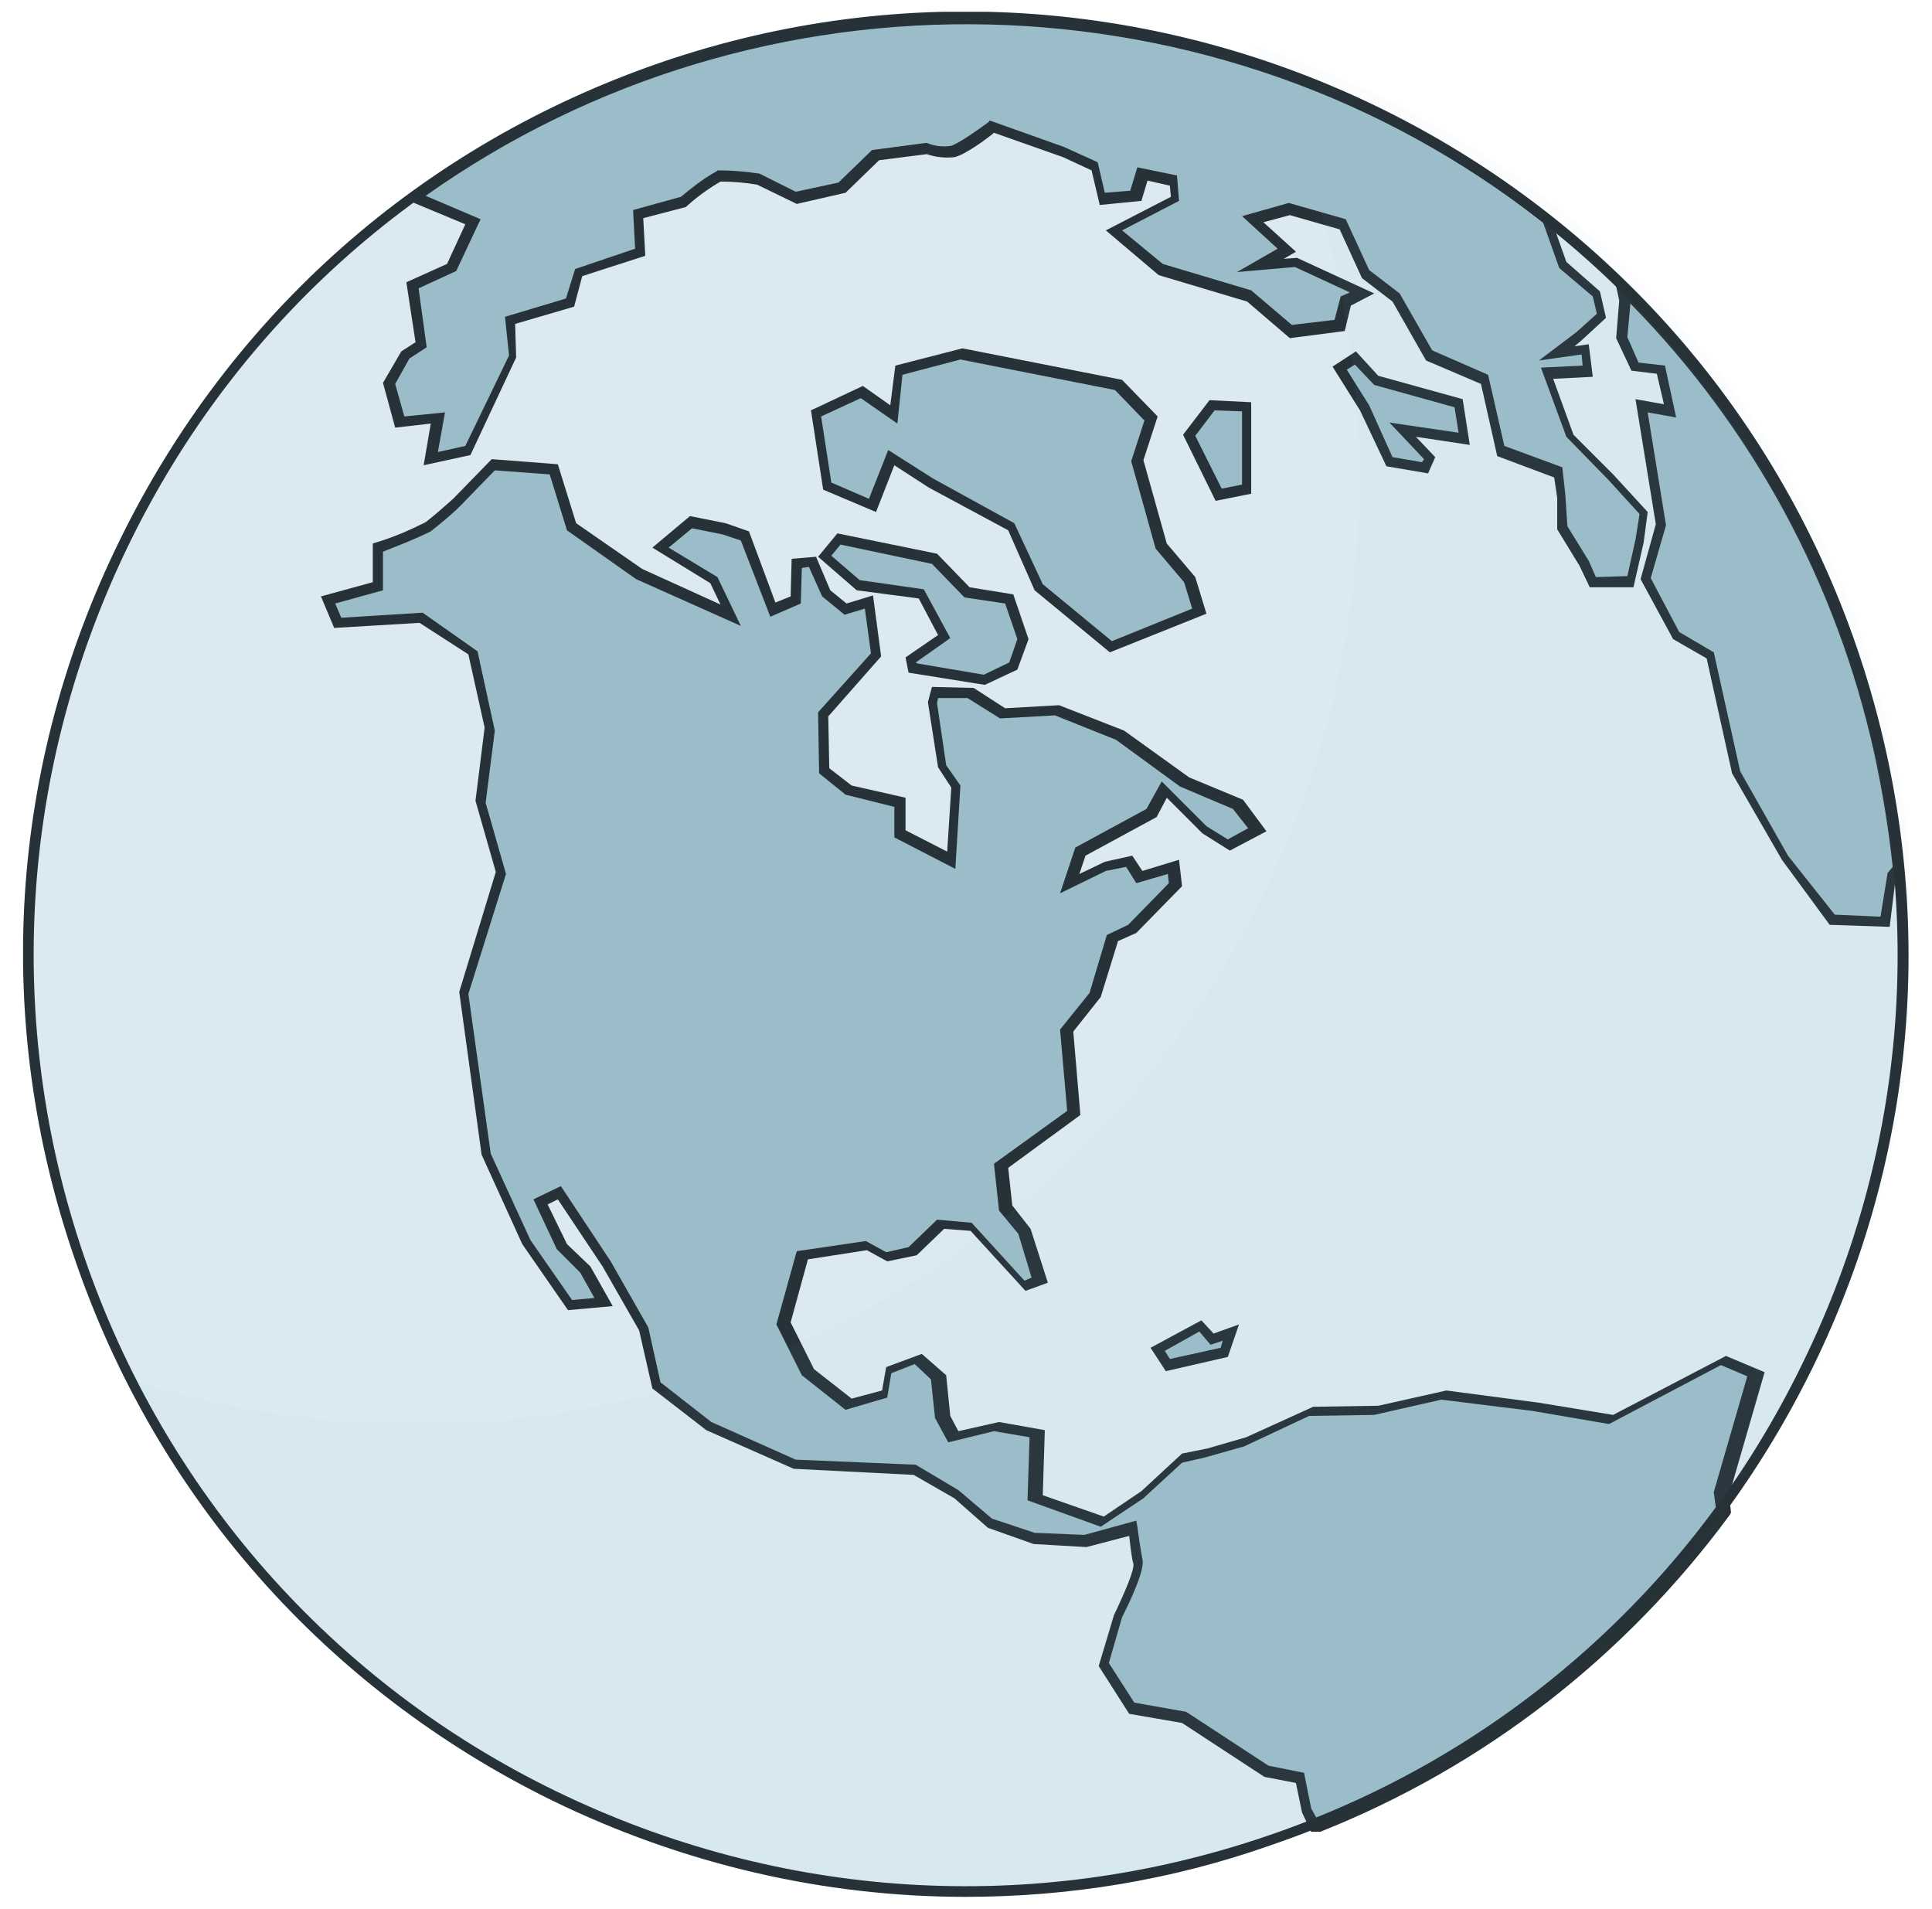 <svg width="82" height="81" viewBox="0 0 82 81" fill="none" xmlns="http://www.w3.org/2000/svg">
<g clip-path="url(#clip0)">
<path d="M40.979 80.284C62.951 80.284 80.763 62.472 80.763 40.5C80.763 18.528 62.951 0.716 40.979 0.716C19.006 0.716 1.194 18.528 1.194 40.5C1.194 62.472 19.006 80.284 40.979 80.284Z" fill="#DBEAF1"/>
<path d="M35.586 22.852L39.642 23.672L41.022 25.139L42.835 25.398L43.396 27.124L43.007 28.245L41.756 28.806L38.736 28.332L38.692 27.987L40.116 26.994L39.124 25.139L36.405 24.794L34.981 23.542L35.586 22.852Z" fill="#9BBCC9"/>
<path d="M68.293 60.263L65.056 59.745L61.173 59.27L58.325 59.917L55.52 59.961L52.716 61.255L51.076 61.73L50.04 61.946L48.358 63.499L46.675 64.664L43.827 63.628L43.913 60.91L42.187 60.608L40.332 61.039L39.857 60.219L39.684 58.537L38.821 57.76L37.57 58.235L37.397 59.227L35.844 59.659L34.118 58.321L33.082 56.207L33.902 53.316L36.621 52.927L37.484 53.402L38.606 53.143L39.814 52.021L41.108 52.107L43.395 54.61L44.042 54.394L43.395 52.323L42.575 51.331L42.36 49.562L45.423 47.318L45.121 43.822L46.329 42.312L47.063 39.939L47.926 39.551L49.738 37.695L49.652 36.919L48.185 37.35L47.753 36.66L46.718 36.875L45.251 37.609L45.725 36.228L48.746 34.589L49.307 33.596L51.033 35.322L52.068 35.969L53.277 35.322L52.457 34.243L50.213 33.337L47.451 31.352L44.819 30.317L42.532 30.446L41.195 29.583L39.641 29.41L39.555 29.842L39.986 32.56L40.547 33.38L40.375 36.53L38.217 35.408V34.071L36.06 33.596L34.981 32.776L34.938 30.36L37.182 27.814L36.837 25.527L35.844 25.829L35.024 25.139L34.42 23.801L33.773 23.887L33.73 25.441L32.737 25.829L31.615 22.765L30.752 22.463L29.328 22.204L28.034 23.283L30.278 24.664L31.011 26.131L27.128 24.362L24.28 22.377L23.546 19.918L21 19.702L19.447 21.298C19.059 21.687 18.67 22.032 18.239 22.334C17.548 22.679 16.858 22.981 16.125 23.197V24.837L13.924 25.441L14.312 26.39L17.851 26.174L20.051 27.728L20.785 30.964L20.396 34.071L21.259 37.091L19.663 42.183L20.612 49.044L22.295 52.755L24.15 55.43L25.574 55.3L24.798 53.877L23.805 52.927L22.899 50.985L23.676 50.597L25.704 53.618L27.3 56.379L27.818 58.796L30.019 60.522L33.687 62.118L38.778 62.334L40.547 63.37L41.971 64.621L43.87 65.268L46.027 65.354L48.012 64.793C48.012 64.793 48.142 65.743 48.228 66.174C48.314 66.606 47.365 68.504 47.365 68.504L46.761 70.576L47.969 72.431L50.17 72.819L53.665 75.149L55.089 75.408L55.391 76.789L55.693 77.393C62.597 74.632 68.595 70.015 72.996 64.017L72.91 63.326L74.377 58.278L72.996 57.717L68.293 60.263Z" fill="#9BBCC9"/>
<path d="M69.804 21.73L68.423 20.22L66.697 18.494L65.704 15.818L67.43 15.732L67.301 14.783L66.093 14.955L66.999 14.265L67.948 13.359L67.732 12.453L66.308 11.244L65.618 9.303C51.637 -1.744 32.004 -2.132 17.592 8.353L20.052 9.389L19.145 11.331L17.463 12.107L17.851 14.653L17.161 15.085L16.47 16.293L16.945 17.933L18.541 17.76L18.239 19.486L19.793 19.141L21.691 15.128V13.618L24.237 12.841L24.626 11.589L27.215 10.726L27.128 9.087L29.027 8.569C29.502 8.138 29.976 7.792 30.537 7.447C31.098 7.447 31.659 7.49 32.22 7.577L33.86 8.353L35.801 7.922L37.225 6.541L39.383 6.239C39.728 6.368 40.116 6.412 40.462 6.368C40.936 6.282 42.144 5.333 42.144 5.333L45.165 6.412L46.459 7.016L46.761 8.396L48.185 8.267L48.444 7.318L49.782 7.62L49.868 8.396L47.279 9.734L49.307 11.417L53.018 12.539L54.787 14.092L56.859 13.833L57.117 12.798L57.808 12.453L55.003 11.158L53.493 11.287L54.615 10.64L53.148 9.303L54.701 8.871L56.988 9.518L57.937 11.633L59.232 12.582L60.656 15.085L63.029 16.12L63.719 19.184L66.136 20.09L66.265 21.126V22.377L67.171 23.93L67.56 24.707L69.2 24.621L69.588 22.895L69.804 21.73Z" fill="#9BBCC9"/>
<path d="M68.939 12.194L69.069 12.711L68.939 14.308L69.5 15.559L70.579 15.689L70.968 17.458L69.759 17.242L70.579 22.291L69.932 24.578L71.226 26.994L72.65 27.814L73.772 32.776L75.843 36.401L77.785 39.076L80.029 39.162L80.374 37.178L80.633 36.875C80.46 35.236 80.202 33.596 79.856 32C78.174 24.405 74.376 17.544 68.939 12.194Z" fill="#9BBCC9"/>
<path d="M47.494 16.336L40.806 14.998L38.174 15.689L37.915 17.587L36.534 16.638L34.636 17.544L35.11 20.651L37.052 21.471L37.829 19.443L39.555 20.522L42.964 22.377L44.086 24.923L47.149 27.426L50.903 25.915L50.472 24.578L49.307 23.197L48.314 19.529L48.875 17.76L47.494 16.336Z" fill="#9BBCC9"/>
<path d="M52.931 17.242L51.464 17.199L50.472 18.494L51.723 20.996L52.931 20.737V17.242Z" fill="#9BBCC9"/>
<path d="M61.907 17.113L58.369 16.163L57.506 15.171L56.815 15.602L57.894 17.328L58.973 19.572L60.483 19.831L60.656 19.4L59.534 18.192L62.123 18.58L61.907 17.113Z" fill="#9BBCC9"/>
<path d="M50.946 56.293L49.134 57.242L49.565 57.932L51.982 57.415L52.284 56.552L51.464 56.854L50.946 56.293Z" fill="#9BBCC9"/>
<path d="M41.799 29.065L38.562 28.547L38.433 27.9L39.814 26.951L38.994 25.398L36.362 25.052L34.722 23.628L35.542 22.636L39.771 23.499L41.151 24.923L43.007 25.225L43.654 27.124L43.18 28.418L41.799 29.065ZM38.951 28.159L41.756 28.634L42.834 28.116L43.18 27.124L42.662 25.613L40.936 25.354L39.555 23.93L35.672 23.111L35.283 23.585L36.491 24.621L39.21 25.009L40.332 27.08L38.865 28.116L38.951 28.159Z" fill="#263238"/>
<path d="M55.65 77.738L55.262 76.918L55.003 75.667L53.665 75.408L50.17 73.121L47.926 72.733L46.632 70.705L47.279 68.547C47.711 67.641 48.185 66.563 48.099 66.347C48.013 66.045 47.969 65.484 47.926 65.182L46.114 65.656L43.87 65.527L41.928 64.837L40.505 63.585L38.779 62.593L33.687 62.334L29.976 60.694L27.689 58.925L27.128 56.465L25.575 53.747L23.676 50.899L23.244 51.115L24.064 52.798L25.057 53.747L26.006 55.43L24.108 55.602L22.166 52.798L20.44 49.001L19.491 42.096L21.044 37.005L20.181 33.984L20.569 30.878L19.879 27.771L17.808 26.433L14.183 26.649L13.622 25.311L15.823 24.707V23.067L15.952 23.024C16.686 22.808 17.376 22.506 18.067 22.161C18.455 21.859 18.843 21.514 19.232 21.169L20.871 19.486L23.676 19.702L24.453 22.204L27.258 24.146L30.58 25.656L30.148 24.75L27.689 23.24L29.285 21.902L30.796 22.204L31.788 22.55L32.91 25.57L33.557 25.311L33.6 23.715L34.636 23.628L35.24 25.052L35.931 25.613L37.053 25.268L37.398 27.857L35.154 30.403L35.197 32.603L36.146 33.337L38.433 33.855V35.236L40.202 36.142L40.375 33.423L39.814 32.56L39.383 29.799L39.555 29.152L41.324 29.195L42.662 30.058L44.949 29.928L47.711 31.007L50.472 32.992L52.759 33.941L53.752 35.279L52.198 36.099L51.033 35.365L49.523 33.855L49.091 34.675L46.071 36.314L45.812 37.091L46.891 36.573L48.056 36.314L48.487 36.962L50.041 36.487L50.17 37.609L48.228 39.594L47.452 39.939L46.718 42.312L45.553 43.779L45.855 47.318L42.791 49.562L42.964 51.158L43.741 52.151L44.474 54.437L43.525 54.783L41.195 52.237L40.073 52.151L38.908 53.272L37.657 53.531L36.794 53.057L34.291 53.445L33.557 56.12L34.55 58.105L36.146 59.356L37.441 59.011L37.613 58.019L39.124 57.458L40.159 58.364L40.332 60.09L40.677 60.737L42.403 60.349L44.345 60.694L44.258 63.456L46.847 64.362L48.444 63.283L50.17 61.687L51.249 61.471L52.889 60.996L55.736 59.702L58.498 59.659L61.389 59.011L65.316 59.529L68.466 60.047L73.255 57.544L74.895 58.235L73.385 63.456L73.471 64.189L73.428 64.276C68.983 70.317 62.986 74.977 56.038 77.738H55.65ZM55.65 76.746L55.866 77.134C62.64 74.416 68.509 69.842 72.824 63.974L72.737 63.326L74.161 58.407L73.04 57.933L68.293 60.435L65.014 59.874L61.173 59.4L58.325 60.047L55.564 60.09L52.802 61.385L51.119 61.859L50.17 62.075L48.53 63.585L46.718 64.793L43.611 63.672L43.698 60.996L42.187 60.737L40.246 61.212L39.685 60.176L39.512 58.537L38.822 57.889L37.829 58.278L37.657 59.313L35.887 59.831L34.032 58.364L32.953 56.207L33.816 53.1L36.75 52.668L37.613 53.143L38.563 52.927L39.771 51.762L41.238 51.892L43.482 54.351L43.784 54.222L43.223 52.366L42.403 51.374L42.187 49.389L45.294 47.145L44.992 43.693L46.243 42.14L46.977 39.68L47.883 39.249L49.609 37.48L49.566 37.091L48.228 37.48L47.797 36.789L46.934 36.962L44.992 37.911L45.639 35.969L48.66 34.33L49.307 33.164L51.206 35.063L52.112 35.624L52.975 35.149L52.328 34.33L50.084 33.38L47.365 31.395L44.776 30.36L42.446 30.489L41.065 29.626H39.814L39.771 29.842L40.159 32.474L40.763 33.337L40.548 36.875L37.959 35.538V34.243L35.887 33.725L34.766 32.819L34.722 30.23L36.966 27.728L36.707 25.829L35.844 26.088L34.895 25.311L34.334 24.06L34.032 24.103L33.989 25.613L32.694 26.174L31.443 22.938L30.666 22.679L29.372 22.42L28.379 23.24L30.451 24.491L31.443 26.563L26.999 24.578L24.064 22.506L23.331 20.133L21.001 19.961L19.534 21.471C19.145 21.859 18.714 22.204 18.282 22.55C17.592 22.895 16.901 23.154 16.254 23.413V25.052L14.226 25.613L14.485 26.217L17.937 26.002L20.267 27.641L21.001 31.007L20.612 34.071L21.475 37.091L19.879 42.183L20.828 48.957L22.511 52.625L24.28 55.171L25.229 55.085L24.625 54.006L23.633 53.014L22.64 50.899L23.805 50.338L25.92 53.531L27.516 56.336L28.034 58.666L30.192 60.349L33.773 61.946L38.865 62.161L40.677 63.24L42.101 64.448L43.913 65.052L46.028 65.139L48.228 64.534L48.272 64.793C48.272 64.793 48.401 65.743 48.487 66.174C48.617 66.649 47.84 68.202 47.624 68.634L47.063 70.576L48.142 72.258L50.343 72.647L53.838 74.934L55.348 75.236L55.65 76.746Z" fill="#263238"/>
<path d="M67.474 24.923L67.042 24.017L66.093 22.463V21.126L65.964 20.263L63.547 19.357L62.857 16.293L60.527 15.3L59.103 12.798L57.808 11.805L56.859 9.734L54.745 9.13L53.623 9.432L55.004 10.683L54.486 10.986L55.047 10.942L58.326 12.453L57.334 12.97L57.075 14.049L54.745 14.351L52.932 12.798L49.178 11.676L46.934 9.777L49.696 8.353L49.653 7.879L48.704 7.663L48.445 8.526L46.676 8.699L46.33 7.231L45.122 6.67L42.188 5.635C41.886 5.894 40.937 6.584 40.505 6.67C40.117 6.714 39.685 6.67 39.34 6.541L37.312 6.8L35.888 8.181L33.817 8.655L32.134 7.836C31.616 7.749 31.099 7.706 30.581 7.706C30.063 8.008 29.588 8.353 29.157 8.742L29.114 8.785L27.301 9.259L27.388 10.856L24.712 11.719L24.367 13.014L21.864 13.747L21.907 15.171L19.966 19.313L17.981 19.745L18.283 17.976L16.773 18.148L16.255 16.25L17.032 14.912L17.636 14.524L17.247 11.978L18.973 11.201L19.75 9.518L17.161 8.44L17.463 8.224C31.918 -2.305 51.767 -1.916 65.748 9.13L65.791 9.173L66.481 11.115L67.905 12.366L68.164 13.488L67.085 14.481L66.827 14.696L67.431 14.61L67.603 15.991L65.921 16.077L66.784 18.45L68.466 20.133L69.933 21.73L69.761 23.024L69.329 24.923H67.474ZM66.525 22.334L67.431 23.801L67.733 24.491L69.07 24.448L69.416 22.895L69.588 21.816L68.251 20.349L66.481 18.537L65.403 15.602L67.172 15.516L67.129 15.042L65.316 15.3L66.913 14.092L67.776 13.316L67.603 12.582L66.179 11.374L65.489 9.432C51.724 -1.355 32.307 -1.787 18.067 8.31L20.397 9.303L19.362 11.503L17.765 12.237L18.11 14.739L17.377 15.214L16.773 16.293L17.161 17.674L18.887 17.501L18.585 19.184L19.75 18.925L21.605 15.085L21.433 13.445L24.022 12.668L24.41 11.417L26.956 10.554L26.87 8.914L28.898 8.353C29.372 7.965 29.847 7.577 30.408 7.275L30.451 7.231H30.494C31.055 7.231 31.616 7.275 32.177 7.361H32.22L33.774 8.138L35.586 7.749L37.01 6.368L39.297 6.066H39.34C39.642 6.196 39.987 6.239 40.333 6.196C40.592 6.153 41.455 5.549 41.929 5.203L42.015 5.117L45.165 6.239L46.589 6.886L46.891 8.181L47.97 8.094L48.272 7.102L49.955 7.447L50.041 8.526L47.625 9.777L49.351 11.201L53.105 12.323L54.831 13.79L56.643 13.575L56.902 12.582L57.291 12.409L54.96 11.331L52.501 11.546L54.227 10.554L52.717 9.173L54.702 8.612L57.118 9.303L58.11 11.46L59.405 12.453L60.786 14.869L63.159 15.905L63.849 18.925L66.309 19.831L66.438 20.996L66.525 22.334Z" fill="#263238"/>
<path d="M80.203 39.335L77.657 39.249L75.629 36.487L73.514 32.819L72.436 27.943L71.012 27.123L69.631 24.578L70.278 22.248L69.415 16.94L70.623 17.156L70.321 15.861L69.243 15.732L68.595 14.351L68.725 12.755L68.466 11.546L68.984 12.064C74.507 17.501 78.261 24.319 79.944 31.87C80.289 33.467 80.548 35.149 80.72 36.789V36.875L80.462 37.221L80.203 39.335ZM77.873 38.817L79.814 38.904L80.116 37.048L80.332 36.789C80.159 35.193 79.901 33.596 79.555 32C77.959 24.75 74.377 18.148 69.199 12.884L69.07 14.308L69.545 15.387L70.666 15.516L71.141 17.717L69.933 17.501L70.71 22.291L70.062 24.535L71.271 26.822L72.738 27.684L73.86 32.733L75.888 36.315L77.873 38.817Z" fill="#263238"/>
<path d="M47.106 27.684L43.913 25.052L42.791 22.506L39.425 20.694L37.958 19.745L37.181 21.73L34.938 20.78L34.42 17.415L36.621 16.379L37.786 17.199L38.001 15.516L40.849 14.783L47.624 16.12L49.134 17.674L48.53 19.529L49.522 23.067L50.731 24.491L51.205 26.045L47.106 27.684ZM44.258 24.793L47.192 27.21L50.601 25.829L50.256 24.707L49.048 23.283L48.012 19.572L48.573 17.846L47.322 16.552L40.763 15.257L38.303 15.905L38.088 17.976L36.534 16.897L34.851 17.674L35.283 20.478L36.88 21.169L37.699 19.098L39.598 20.306L43.05 22.204L44.258 24.793Z" fill="#263238"/>
<path d="M51.594 21.255L50.213 18.45L51.335 16.983L53.104 17.07V20.953L51.594 21.255ZM50.731 18.494L51.853 20.737L52.716 20.565V17.458L51.55 17.415L50.731 18.494Z" fill="#263238"/>
<path d="M60.613 20.09L58.844 19.788L57.722 17.415L56.557 15.559L57.549 14.912L58.498 15.948L62.08 16.94L62.382 18.882L60.095 18.537L60.915 19.4L60.613 20.09ZM59.102 19.4L60.354 19.615L60.44 19.486L58.973 17.933L61.907 18.364L61.735 17.285L58.326 16.336L57.506 15.473L57.161 15.689L58.11 17.199L59.102 19.4Z" fill="#263238"/>
<path d="M49.48 58.191L48.833 57.199L50.99 56.034L51.508 56.595L52.587 56.207L52.112 57.587L49.48 58.191ZM49.437 57.328L49.653 57.674L51.81 57.199L51.897 56.897L51.379 57.07L50.904 56.509L49.437 57.328Z" fill="#263238"/>
<g opacity="0.2">
<path opacity="0.2" d="M53.234 1.967C63.374 21.643 55.65 45.807 35.974 55.991C26.61 60.824 15.65 61.773 5.596 58.58C15.78 78.256 39.944 85.937 59.577 75.754C79.21 65.57 86.934 41.406 76.751 21.773C71.874 12.323 63.417 5.203 53.234 1.967Z" fill="#9BBCC9"/>
</g>
<path d="M40.978 80.5C34.98 80.5 28.982 79.119 23.416 76.401C13.837 71.697 6.631 63.542 3.179 53.445C-0.316 43.348 0.374 32.517 5.077 22.938C9.781 13.316 17.893 6.153 28.033 2.657C48.874 -4.505 71.701 6.67 78.821 27.512C82.273 37.609 81.625 48.483 76.922 58.062C72.219 67.641 64.063 74.847 53.966 78.299C49.694 79.81 45.336 80.5 40.978 80.5ZM28.076 2.873L28.163 3.089C18.152 6.498 10.083 13.618 5.466 23.11C0.849 32.603 0.158 43.348 3.567 53.316C6.976 63.283 14.096 71.395 23.589 76.012C33.082 80.629 43.826 81.32 53.794 77.911C63.804 74.502 71.874 67.382 76.49 57.889C81.151 48.396 81.798 37.652 78.389 27.684C71.356 7.016 48.788 -3.988 28.163 3.089L28.076 2.873Z" fill="#263238"/>
<g opacity="0.18">
<path opacity="0.18" d="M40.978 80.5C34.98 80.5 28.982 79.119 23.416 76.401C13.837 71.697 6.631 63.542 3.179 53.445C-0.316 43.348 0.374 32.517 5.077 22.938C9.781 13.316 17.893 6.153 28.033 2.657C48.874 -4.505 71.701 6.67 78.821 27.512C82.273 37.609 81.625 48.483 76.922 58.062C72.219 67.641 64.063 74.847 53.966 78.299C49.694 79.81 45.336 80.5 40.978 80.5ZM28.076 2.873L28.163 3.089C18.152 6.498 10.083 13.618 5.466 23.11C0.849 32.603 0.158 43.348 3.567 53.316C6.976 63.283 14.096 71.395 23.589 76.012C33.082 80.629 43.826 81.32 53.794 77.911C63.804 74.502 71.874 67.382 76.49 57.889C81.151 48.396 81.798 37.652 78.389 27.684C71.356 7.016 48.788 -3.988 28.163 3.089L28.076 2.873Z" fill="#263238"/>
</g>
</g>
<defs>
<clipPath id="clip0">
<rect width="80.043" height="80" fill="white" transform="translate(0.979 0.5)"/>
</clipPath>
</defs>
</svg>
